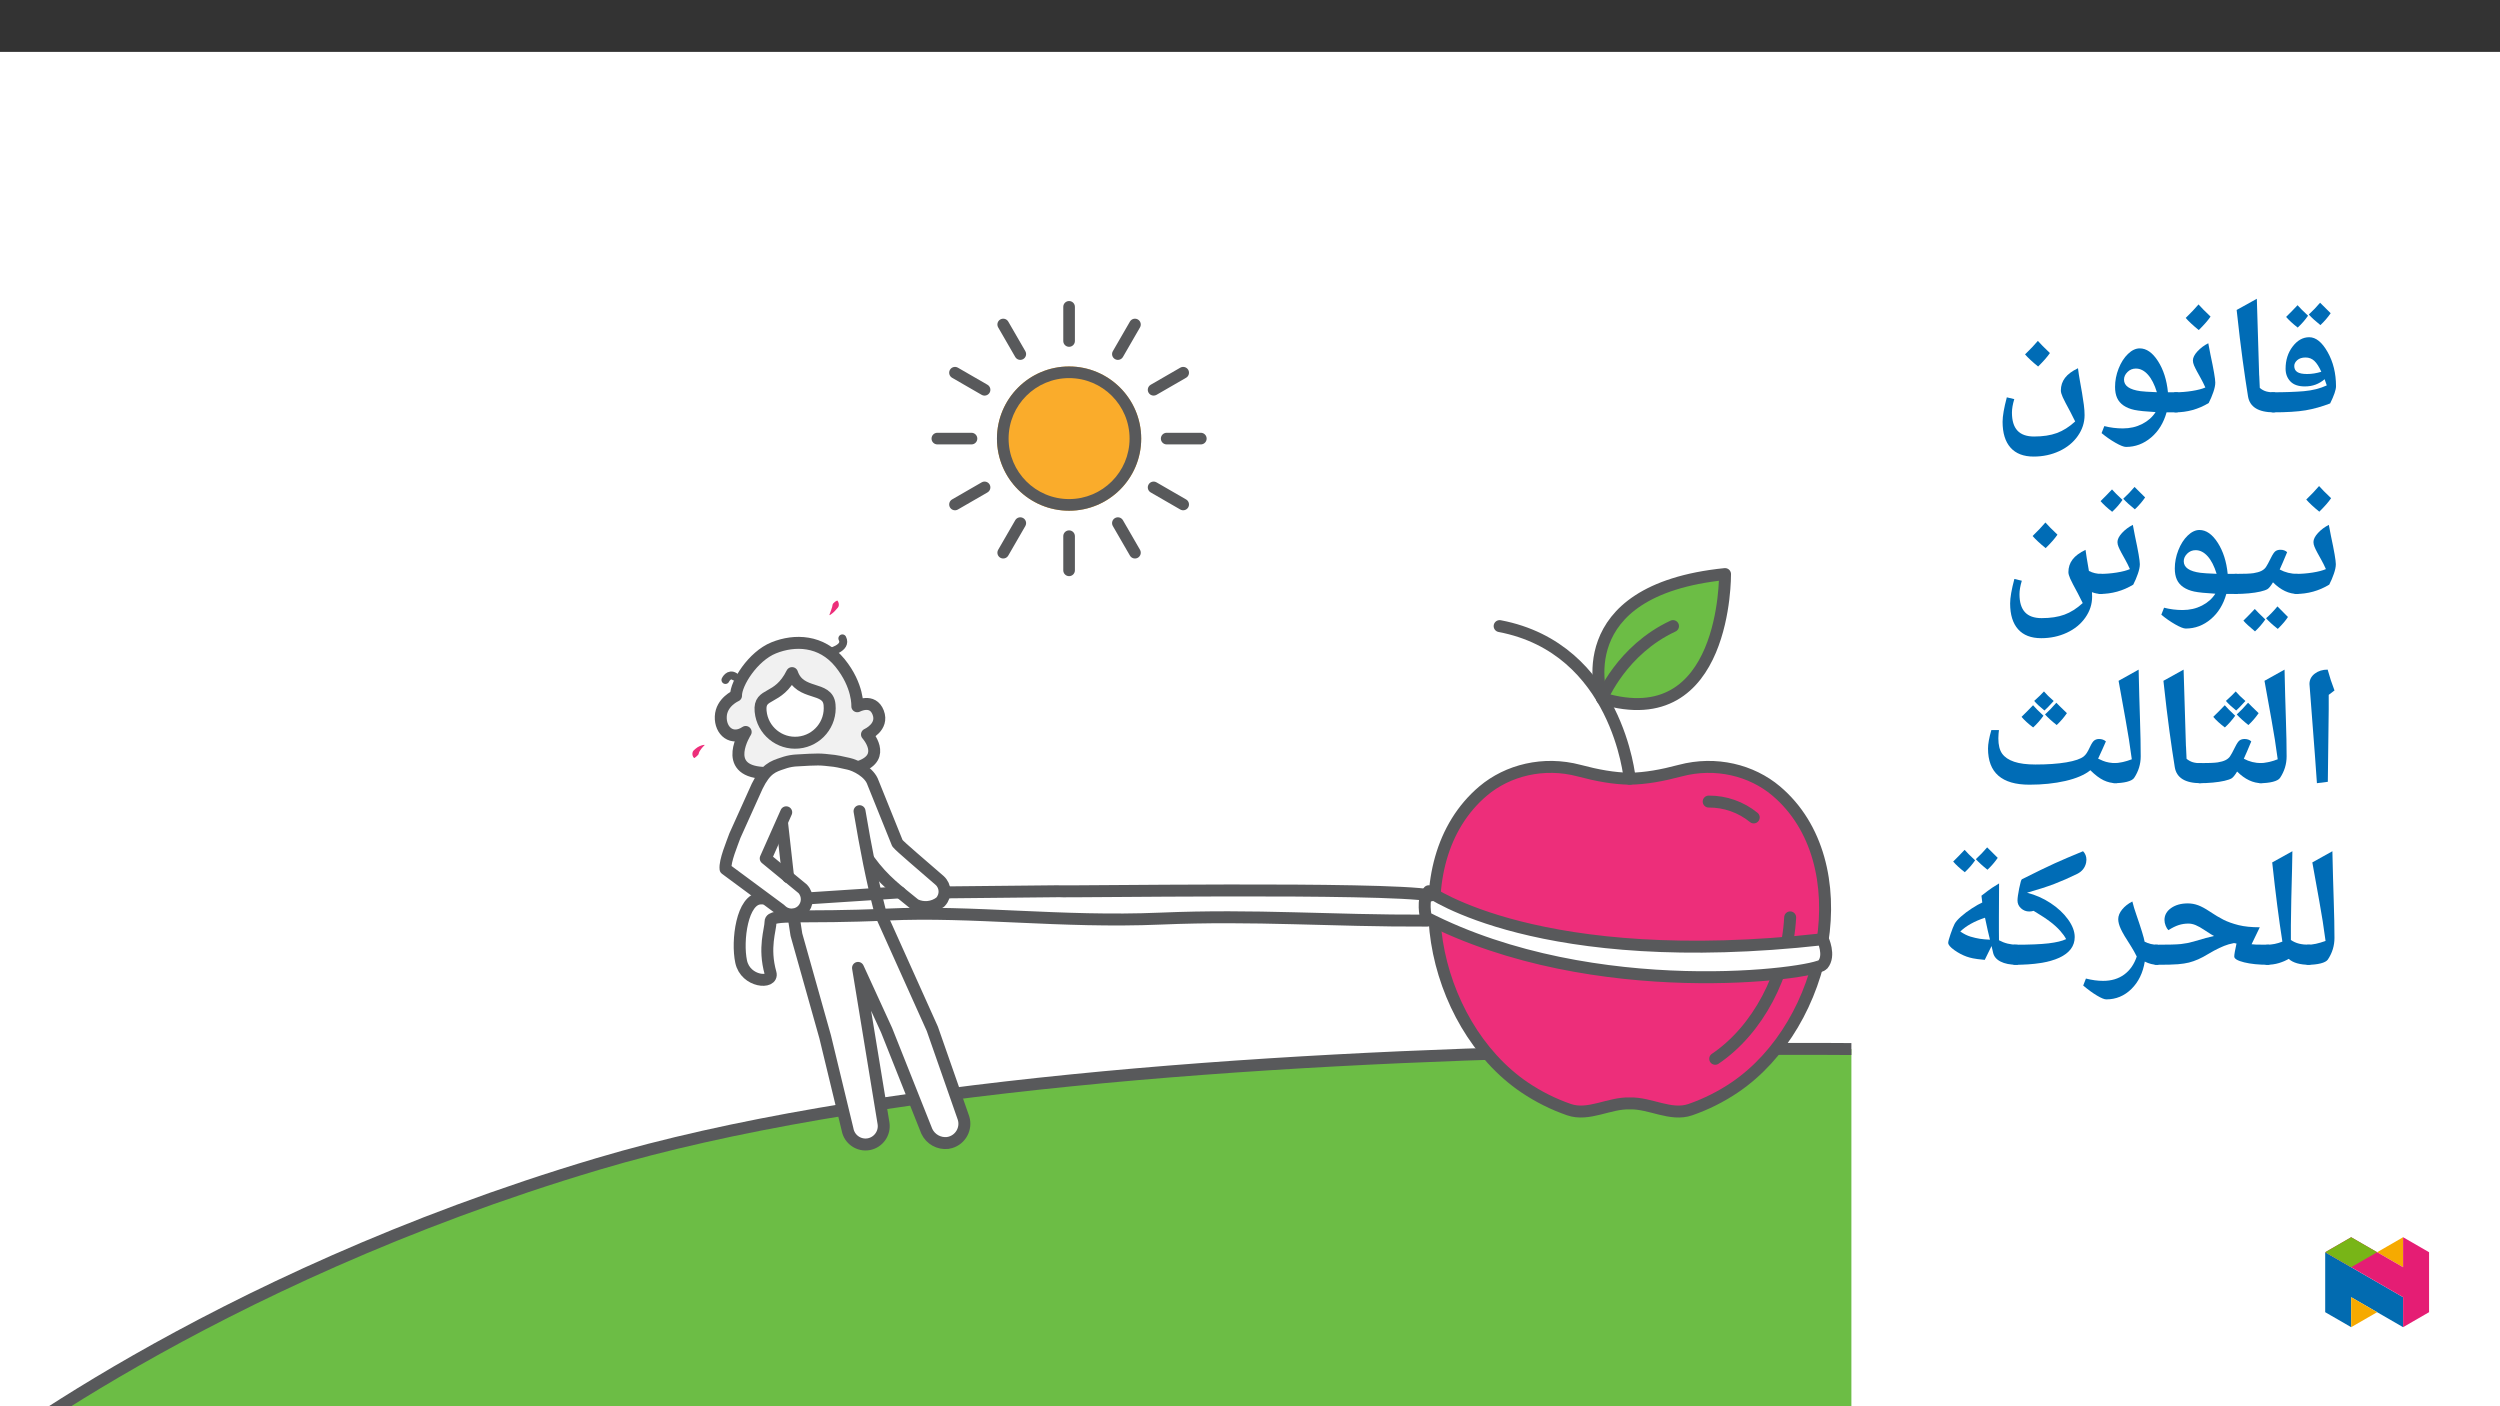 ﻿<?xml version="1.0" encoding="utf-8"?>
<svg xmlns="http://www.w3.org/2000/svg" xmlns:xlink="http://www.w3.org/1999/xlink" viewBox="0 0 960 540" version="1.1">
  <rect x="0" y="0" width="960" height="540" fill="#333333" stroke="none"/>
  <defs>
    <g>
      <symbol overflow="visible" id="glyph0-0">
        <path style="stroke:none;" d="M 6.125 -46.406 L 32.812 -46.406 L 32.812 0 L 6.125 0 Z M 9.422 -3.297 L 29.516 -3.297 L 29.516 -43.094 L 9.422 -43.094 Z M 9.422 -3.297 " />
      </symbol>
      <symbol overflow="visible" id="glyph0-1">
        <path style="stroke:none;" d="M 15.938 3.75 Z M 13.547 -33.234 Z M 20.922 -10.922 C 20.723 -11.492 20.445 -12.285 20.094 -13.297 C 19.051 -12.391 17.898 -11.703 16.641 -11.234 C 15.391 -10.766 14.008 -10.531 12.5 -10.531 C 10.008 -10.531 8.156 -11.176 6.938 -12.469 C 5.719 -13.758 5.109 -15.379 5.109 -17.328 C 5.109 -20.629 6.008 -23.469 7.812 -25.844 C 9.625 -28.227 11.75 -29.422 14.188 -29.422 C 16.75 -29.422 19.102 -27.52 21.25 -23.719 C 23.395 -19.926 24.469 -15.551 24.469 -10.594 C 24.469 -9.238 23.719 -7.039 22.219 -4 C 19.039 -2.77 15.906 -1.891 12.812 -1.359 C 9.727 -0.836 5.477 -0.578 0.062 -0.578 C -0.344 -0.578 -0.547 -0.773 -0.547 -1.172 L -0.547 -7.75 C -0.547 -8.102 -0.344 -8.281 0.062 -8.281 C 4.82 -8.281 8.848 -8.422 12.141 -8.703 C 15.43 -8.992 18.359 -9.734 20.922 -10.922 Z M 8.438 -18.375 C 8.438 -17.344 8.82 -16.57 9.594 -16.062 C 10.375 -15.551 11.629 -15.297 13.359 -15.297 C 15.141 -15.297 16.961 -15.582 18.828 -16.156 C 17.973 -18.062 17.082 -19.453 16.156 -20.328 C 15.227 -21.203 14.098 -21.641 12.766 -21.641 C 11.43 -21.641 10.375 -21.301 9.594 -20.625 C 8.82 -19.945 8.438 -19.195 8.438 -18.375 Z M 13.734 -37.688 C 12.648 -36.102 11.328 -34.582 9.766 -33.125 C 7.898 -34.582 6.414 -35.945 5.312 -37.219 L 7.641 -39.562 L 9.703 -41.719 C 10.504 -40.789 11.848 -39.445 13.734 -37.688 Z M 22.422 -38.641 C 21.297 -37.016 19.984 -35.492 18.484 -34.078 C 16.691 -35.492 15.203 -36.848 14.016 -38.141 C 15.598 -39.598 17.047 -41.109 18.359 -42.672 C 19.141 -41.848 20.492 -40.504 22.422 -38.641 Z M 13.922 -44.266 Z M 13.891 -33.125 Z M 13.891 -33.125 " />
      </symbol>
      <symbol overflow="visible" id="glyph0-2">
        <path style="stroke:none;" d="M 19.844 -1.109 C 19.844 -0.754 19.66 -0.578 19.297 -0.578 C 13.305 -0.578 9.977 -2.633 9.312 -6.75 C 8.645 -10.863 7.957 -15.516 7.25 -20.703 C 6.539 -25.898 5.773 -32.297 4.953 -39.891 L 12.703 -44.188 L 13.609 -14.406 L 13.609 -15.047 L 13.844 -9.938 C 14.625 -9.301 15.445 -8.859 16.312 -8.609 C 17.176 -8.367 18.211 -8.25 19.422 -8.25 C 19.703 -8.25 19.844 -8.082 19.844 -7.75 Z M 8.312 -47.359 Z M 11.266 3.75 Z M 11.266 3.75 " />
      </symbol>
      <symbol overflow="visible" id="glyph0-3">
        <path style="stroke:none;" d="M 0 -0.578 C -0.363 -0.578 -0.547 -0.754 -0.547 -1.109 L -0.547 -7.75 C -0.547 -8.102 -0.363 -8.281 0 -8.281 C 2.156 -8.281 4.32 -8.453 6.5 -8.797 C 8.688 -9.148 10.379 -9.594 11.578 -10.125 C 11.016 -11.395 10.445 -12.539 9.875 -13.562 C 9.301 -14.594 8.785 -15.523 8.328 -16.359 C 7.879 -17.191 7.508 -17.945 7.219 -18.625 C 6.938 -19.301 6.797 -19.926 6.797 -20.5 C 6.797 -21.562 7.379 -22.727 8.547 -24 C 9.723 -25.27 11.109 -26.305 12.703 -27.109 L 13.516 -22.859 C 14.766 -17.035 15.391 -13.414 15.391 -12 C 15.391 -11 15.141 -9.781 14.641 -8.344 C 14.148 -6.906 13.555 -5.508 12.859 -4.156 C 8.922 -1.77 4.633 -0.578 0 -0.578 Z M 9.016 -31.859 Z M 8.25 3.75 Z M 13.578 -37.344 C 12.547 -35.844 11.035 -34.117 9.047 -32.172 C 6.91 -33.898 5.238 -35.453 4.031 -36.828 C 6.02 -38.754 7.66 -40.484 8.953 -42.016 C 9.879 -40.953 11.422 -39.395 13.578 -37.344 Z M 9.047 -31.531 Z M 8.984 -43.594 Z M 8.984 -43.594 " />
      </symbol>
      <symbol overflow="visible" id="glyph0-4">
        <path style="stroke:none;" d="M 32.281 -0.578 L 28.281 -0.578 C 27.156 3.461 25.172 6.688 22.328 9.094 C 19.484 11.5 16.273 12.703 12.703 12.703 C 11.867 12.703 10.504 12.16 8.609 11.078 C 6.723 9.992 4.961 8.766 3.328 7.391 L 4.375 4.703 C 6.688 5.297 9.055 5.594 11.484 5.594 C 14.234 5.594 16.711 5.023 18.922 3.891 C 21.141 2.754 22.852 1.234 24.062 -0.672 C 20.332 -0.879 17.633 -1.156 15.969 -1.5 C 14.312 -1.852 12.91 -2.422 11.766 -3.203 C 10.629 -3.984 9.801 -4.957 9.281 -6.125 C 8.758 -7.289 8.5 -8.695 8.5 -10.344 C 8.5 -12.719 8.953 -15.062 9.859 -17.375 C 10.773 -19.695 11.973 -21.57 13.453 -23 C 14.93 -24.426 16.438 -25.141 17.969 -25.141 C 20.551 -25.141 22.891 -23.508 24.984 -20.25 C 27.078 -16.988 28.352 -13 28.812 -8.281 L 32.281 -8.281 C 32.633 -8.281 32.812 -8.102 32.812 -7.75 L 32.812 -1.109 C 32.812 -0.754 32.633 -0.578 32.281 -0.578 Z M 16.5 -17.391 C 15.227 -17.391 14.148 -16.945 13.266 -16.062 C 12.379 -15.176 11.938 -14.203 11.938 -13.141 C 11.938 -10.742 14.07 -9.266 18.344 -8.703 C 19.27 -8.566 21.344 -8.438 24.562 -8.312 C 23.656 -11.258 22.504 -13.508 21.109 -15.062 C 19.711 -16.613 18.176 -17.391 16.5 -17.391 Z M 17.609 -29.891 Z M 14.281 15.875 Z M 17.297 -39.109 Z M 17.297 -39.109 " />
      </symbol>
      <symbol overflow="visible" id="glyph0-5">
        <path style="stroke:none;" d="M 16.344 16.406 C 12.445 16.406 9.484 15.258 7.453 12.969 C 5.422 10.688 4.406 7.379 4.406 3.047 C 4.406 0.867 4.945 -2.258 6.031 -6.344 L 8.891 -5.656 C 8.297 -3.688 8 -1.957 8 -0.469 C 8 2.613 8.695 4.91 10.094 6.422 C 11.488 7.941 13.625 8.703 16.5 8.703 C 19.926 8.703 22.836 8.258 25.234 7.375 C 27.641 6.5 29.988 5.016 32.281 2.922 L 30.438 -0.734 C 28.938 -3.484 27.953 -5.383 27.484 -6.438 C 27.016 -7.5 26.781 -8.336 26.781 -8.953 C 26.781 -10.797 27.312 -12.414 28.375 -13.812 C 29.438 -15.207 31.098 -16.441 33.359 -17.516 C 33.547 -15.992 33.785 -14.414 34.078 -12.781 C 34.379 -11.156 34.66 -9.562 34.922 -8 C 35.191 -6.438 35.422 -4.926 35.609 -3.469 C 35.797 -2.02 35.891 -0.707 35.891 0.469 C 35.891 3.352 35.02 6.031 33.281 8.5 C 31.551 10.977 29.18 12.914 26.172 14.312 C 23.172 15.707 19.895 16.406 16.344 16.406 Z M 17.703 -17.516 Z M 2.188 16.469 Z M 17.938 19.578 Z M 22.578 -23.344 C 21.547 -21.844 20.035 -20.117 18.047 -18.172 C 15.91 -19.898 14.238 -21.453 13.031 -22.828 C 15.02 -24.754 16.66 -26.484 17.953 -28.016 C 18.879 -26.953 20.422 -25.395 22.578 -23.344 Z M 18.047 -17.531 Z M 17.984 -29.594 Z M 17.984 -29.594 " />
      </symbol>
      <symbol overflow="visible" id="glyph0-6">
        <path style="stroke:none;" d="M 0 -0.578 C -0.363 -0.578 -0.547 -0.754 -0.547 -1.109 L -0.547 -7.75 C -0.547 -8.102 -0.363 -8.281 0 -8.281 C 3.488 -8.281 5.852 -8.375 7.094 -8.562 C 8.332 -8.758 9.332 -9.047 10.094 -9.422 C 10.852 -9.805 11.43 -10.285 11.828 -10.859 C 12.234 -11.43 12.883 -12.625 13.781 -14.438 C 14.477 -15.852 15.078 -16.723 15.578 -17.047 C 16.086 -17.379 16.703 -17.547 17.422 -17.547 C 18.484 -17.547 19.344 -17.238 20 -16.625 C 18.832 -13.789 17.879 -11.57 17.141 -9.969 C 19.211 -8.844 21.5 -8.281 24 -8.281 C 24.352 -8.281 24.531 -8.102 24.531 -7.75 L 24.531 -1.109 C 24.531 -0.754 24.352 -0.578 24 -0.578 C 20.695 -0.578 17.551 -2.066 14.562 -5.047 C 13.719 -3.648 13.016 -2.781 12.453 -2.438 C 11.891 -2.102 10.969 -1.785 9.688 -1.484 C 8.414 -1.191 6.938 -0.969 5.25 -0.812 C 3.57 -0.656 1.82 -0.578 0 -0.578 Z M 14.062 -22.344 Z M 12.281 3.75 Z M 11.609 9.219 C 10.535 10.801 9.219 12.328 7.656 13.797 C 5.551 12.055 4.066 10.68 3.203 9.672 L 5.516 7.344 L 7.578 5.188 C 8.148 5.844 9.492 7.188 11.609 9.219 Z M 20.312 8.266 C 19.445 9.617 18.145 11.145 16.406 12.844 C 14.477 11.332 12.977 9.969 11.906 8.75 C 13.281 7.562 14.738 6.047 16.281 4.203 C 16.531 4.484 17.875 5.836 20.312 8.266 Z M 11.969 4.203 Z M 11.938 14.422 Z M 11.938 9.344 Z M 11.938 9.344 " />
      </symbol>
      <symbol overflow="visible" id="glyph0-7">
        <path style="stroke:none;" d="M 8.734 -36.688 C 7.648 -35.102 6.328 -33.582 4.766 -32.125 C 2.898 -33.582 1.414 -34.945 0.312 -36.219 L 2.641 -38.562 L 4.703 -40.719 C 5.504 -39.789 6.848 -38.445 8.734 -36.688 Z M 17.422 -37.641 C 16.297 -36.016 14.984 -34.492 13.484 -33.078 C 11.691 -34.492 10.203 -35.848 9.016 -37.141 C 10.598 -38.598 12.047 -40.109 13.359 -41.672 C 14.141 -40.848 15.492 -39.504 17.422 -37.641 Z M 8.922 -43.266 Z M 8.891 -32.125 Z M 0 -0.578 C -0.363 -0.578 -0.547 -0.754 -0.547 -1.109 L -0.547 -7.75 C -0.547 -8.102 -0.363 -8.281 0 -8.281 C 2.156 -8.281 4.32 -8.453 6.5 -8.797 C 8.688 -9.148 10.379 -9.594 11.578 -10.125 C 11.016 -11.395 10.445 -12.539 9.875 -13.562 C 9.301 -14.594 8.785 -15.523 8.328 -16.359 C 7.879 -17.191 7.508 -17.945 7.219 -18.625 C 6.938 -19.301 6.797 -19.926 6.797 -20.5 C 6.797 -21.562 7.379 -22.727 8.547 -24 C 9.723 -25.27 11.109 -26.305 12.703 -27.109 L 13.516 -22.859 C 14.766 -17.035 15.391 -13.414 15.391 -12 C 15.391 -11 15.141 -9.781 14.641 -8.344 C 14.148 -6.906 13.555 -5.508 12.859 -4.156 C 8.922 -1.77 4.633 -0.578 0 -0.578 Z M 9.016 -31.859 Z M 8.25 3.75 Z M 8.25 3.75 " />
      </symbol>
      <symbol overflow="visible" id="glyph0-8">
        <path style="stroke:none;" d="M 40.047 -1.109 C 40.047 -0.754 39.859 -0.578 39.484 -0.578 C 38.234 -0.578 37.016 -0.805 35.828 -1.266 L 35.891 0.469 C 35.891 3.352 35.02 6.031 33.281 8.5 C 31.551 10.977 29.18 12.914 26.172 14.312 C 23.172 15.707 19.895 16.406 16.344 16.406 C 12.445 16.406 9.484 15.258 7.453 12.969 C 5.422 10.688 4.406 7.379 4.406 3.047 C 4.406 0.867 4.945 -2.258 6.031 -6.344 L 8.891 -5.656 C 8.297 -3.688 8 -1.957 8 -0.469 C 8 2.613 8.695 4.91 10.094 6.422 C 11.488 7.941 13.625 8.703 16.5 8.703 C 19.926 8.703 22.836 8.258 25.234 7.375 C 27.641 6.5 29.988 5.016 32.281 2.922 L 30.438 -0.734 C 28.938 -3.484 27.953 -5.383 27.484 -6.438 C 27.016 -7.5 26.781 -8.336 26.781 -8.953 C 26.781 -10.797 27.312 -12.414 28.375 -13.812 C 29.438 -15.207 31.098 -16.441 33.359 -17.516 C 33.523 -16.141 33.957 -13.441 34.656 -9.422 C 36.094 -8.66 37.703 -8.281 39.484 -8.281 C 39.859 -8.281 40.047 -8.102 40.047 -7.75 Z M 17.703 -17.516 Z M 2.188 16.469 Z M 17.609 19.578 Z M 22.578 -23.344 C 21.547 -21.844 20.035 -20.117 18.047 -18.172 C 15.91 -19.898 14.238 -21.453 13.031 -22.828 C 15.02 -24.754 16.66 -26.484 17.953 -28.016 C 18.879 -26.953 20.422 -25.395 22.578 -23.344 Z M 18.047 -17.531 Z M 17.984 -29.594 Z M 17.984 -29.594 " />
      </symbol>
      <symbol overflow="visible" id="glyph0-9">
        <path style="stroke:none;" d="M 12.375 -29.047 L 12.031 -1.109 L 7.844 -0.578 L 7.109 -10.891 L 4.984 -38.656 C 4.984 -40.281 5.66 -41.609 7.016 -42.641 C 8.367 -43.672 10.02 -44.188 11.969 -44.188 C 12.707 -41.445 13.582 -38.781 14.594 -36.188 L 12.375 -34.5 Z M 9.203 -47.359 Z M 9.812 3.75 Z M 9.812 3.75 " />
      </symbol>
      <symbol overflow="visible" id="glyph0-10">
        <path style="stroke:none;" d="M 1.781 -39.891 L 9.484 -44.188 C 9.641 -37.031 9.812 -30.688 10 -25.156 C 10.188 -19.625 10.281 -14.867 10.281 -10.891 C 10.281 -7.898 9.438 -5.141 7.75 -2.609 C 7.32 -1.973 6.398 -1.473 4.984 -1.109 C 3.566 -0.754 1.906 -0.578 0 -0.578 C -0.363 -0.578 -0.547 -0.754 -0.547 -1.109 L -0.547 -7.75 C -0.547 -8.102 -0.363 -8.281 0 -8.281 C 1.945 -8.281 4.234 -8.77 6.859 -9.75 C 6.516 -12.301 6.148 -14.828 5.766 -17.328 C 5.391 -19.828 4.062 -27.348 1.781 -39.891 Z M 5.141 -47.359 Z M 7.484 3.75 Z M 7.484 3.75 " />
      </symbol>
      <symbol overflow="visible" id="glyph0-11">
        <path style="stroke:none;" d="M 0 -0.578 C -0.363 -0.578 -0.547 -0.754 -0.547 -1.109 L -0.547 -7.75 C -0.547 -8.102 -0.363 -8.281 0 -8.281 C 3.488 -8.281 5.852 -8.375 7.094 -8.562 C 8.332 -8.758 9.332 -9.047 10.094 -9.422 C 10.852 -9.805 11.43 -10.285 11.828 -10.859 C 12.234 -11.43 12.883 -12.625 13.781 -14.438 C 14.477 -15.852 15.078 -16.723 15.578 -17.047 C 16.086 -17.379 16.703 -17.547 17.422 -17.547 C 18.484 -17.547 19.344 -17.238 20 -16.625 C 18.832 -13.789 17.879 -11.57 17.141 -9.969 C 19.211 -8.844 21.5 -8.281 24 -8.281 C 24.352 -8.281 24.531 -8.102 24.531 -7.75 L 24.531 -1.109 C 24.531 -0.754 24.352 -0.578 24 -0.578 C 20.695 -0.578 17.551 -2.066 14.562 -5.047 C 13.719 -3.648 13.016 -2.781 12.453 -2.438 C 11.891 -2.102 10.969 -1.785 9.688 -1.484 C 8.414 -1.191 6.938 -0.969 5.25 -0.812 C 3.57 -0.656 1.82 -0.578 0 -0.578 Z M 14.062 -22.344 Z M 12.281 3.75 Z M 13.828 -26.484 C 12.555 -24.723 11.234 -23.223 9.859 -21.984 C 7.973 -23.398 6.488 -24.754 5.406 -26.047 L 7.734 -28.359 L 9.828 -30.516 C 10.586 -29.609 11.922 -28.266 13.828 -26.484 Z M 22.828 -27.469 C 21.711 -25.844 20.406 -24.32 18.906 -22.906 C 17.102 -24.32 15.609 -25.676 14.422 -26.969 C 15.734 -28.145 17.18 -29.645 18.766 -31.469 C 19.297 -30.895 20.648 -29.562 22.828 -27.469 Z M 17.75 -32.141 C 15.938 -30.148 14.754 -28.93 14.203 -28.484 C 12.398 -29.941 11.086 -31.172 10.266 -32.172 C 12.047 -33.773 13.297 -34.988 14.016 -35.812 C 14.961 -34.695 16.207 -33.473 17.75 -32.141 Z M 14.016 -37.406 Z M 14.297 -22.578 Z M 14.297 -22.578 " />
      </symbol>
      <symbol overflow="visible" id="glyph0-12">
        <path style="stroke:none;" d="M 20.406 0 C 9.82 0 4.531 -4.625 4.531 -13.875 C 4.531 -15.645 4.957 -18.016 5.812 -20.984 L 8.734 -20.984 C 8.691 -20.785 8.641 -20.305 8.578 -19.547 C 8.523 -18.785 8.5 -18.195 8.5 -17.781 C 8.5 -15.238 8.984 -13.285 9.953 -11.922 C 10.93 -10.555 12.469 -9.52 14.562 -8.812 C 16.656 -8.102 19.395 -7.75 22.781 -7.75 C 27.352 -7.75 31.289 -8.023 34.594 -8.578 C 37.895 -9.141 40.141 -9.91 41.328 -10.891 C 41.742 -11.242 42.113 -11.664 42.438 -12.156 C 42.77 -12.645 43.191 -13.438 43.703 -14.531 C 44.316 -15.844 44.875 -16.672 45.375 -17.016 C 45.883 -17.367 46.477 -17.547 47.156 -17.547 C 48.219 -17.547 49.098 -17.238 49.797 -16.625 L 48.406 -13.484 L 46.812 -10 L 48.656 -9.172 C 50.113 -8.578 51.816 -8.281 53.766 -8.281 C 54.117 -8.281 54.297 -8.102 54.297 -7.75 L 54.297 -1.109 C 54.297 -0.754 54.117 -0.578 53.766 -0.578 C 52.086 -0.578 50.469 -0.953 48.906 -1.703 C 47.344 -2.453 45.648 -3.734 43.828 -5.547 C 41.629 -3.773 38.441 -2.406 34.266 -1.438 C 30.086 -0.477 25.469 0 20.406 0 Z M 26.281 -22.562 Z M 29.734 3.75 Z M 25.828 -26.484 C 24.555 -24.723 23.234 -23.223 21.859 -21.984 C 19.973 -23.398 18.488 -24.754 17.406 -26.047 L 19.734 -28.359 L 21.828 -30.516 C 22.586 -29.609 23.922 -28.266 25.828 -26.484 Z M 34.828 -27.469 C 33.711 -25.844 32.406 -24.32 30.906 -22.906 C 29.102 -24.32 27.609 -25.676 26.422 -26.969 C 27.734 -28.145 29.18 -29.645 30.766 -31.469 C 31.297 -30.895 32.648 -29.562 34.828 -27.469 Z M 29.75 -32.141 C 27.938 -30.148 26.754 -28.93 26.203 -28.484 C 24.398 -29.941 23.086 -31.172 22.266 -32.172 C 24.047 -33.773 25.297 -34.988 26.016 -35.812 C 26.961 -34.695 28.207 -33.473 29.75 -32.141 Z M 26.016 -37.406 Z M 26.297 -22.578 Z M 26.297 -22.578 " />
      </symbol>
      <symbol overflow="visible" id="glyph0-13">
        <path style="stroke:none;" d="M 0 -0.578 C -0.363 -0.578 -0.547 -0.754 -0.547 -1.109 L -0.547 -7.75 C -0.547 -8.102 -0.363 -8.281 0 -8.281 C 2.07 -8.281 4.094 -8.68 6.062 -9.484 C 4.75 -17.742 3.445 -27.879 2.156 -39.891 L 9.906 -44.188 L 9.781 -37.547 C 9.539 -29.234 9.391 -21.969 9.328 -15.75 L 9.328 -10.094 C 10.305 -9.438 11.359 -8.969 12.484 -8.688 C 13.617 -8.414 14.938 -8.281 16.438 -8.281 C 16.82 -8.281 17.016 -8.102 17.016 -7.75 L 17.016 -1.109 C 17.016 -0.754 16.82 -0.578 16.438 -0.578 C 12.82 -0.578 10.164 -1.336 8.469 -2.859 C 7.477 -2.242 6.242 -1.707 4.766 -1.25 C 3.285 -0.801 1.695 -0.578 0 -0.578 Z M 5.141 -47.359 Z M 7.969 3.75 Z M 7.969 3.75 " />
      </symbol>
      <symbol overflow="visible" id="glyph0-14">
        <path style="stroke:none;" d="M 0 -0.578 C -0.363 -0.578 -0.547 -0.754 -0.547 -1.109 L -0.547 -7.75 C -0.547 -8.102 -0.363 -8.281 0 -8.281 C 4.781 -8.281 8.008 -8.367 9.688 -8.547 C 11.375 -8.734 12.969 -9.047 14.469 -9.484 C 18.219 -10.609 20.852 -11.328 22.375 -11.641 L 21.141 -12.344 L 18.828 -13.844 C 17.453 -14.77 16.289 -15.426 15.344 -15.812 C 14.406 -16.207 13.469 -16.406 12.531 -16.406 C 11.238 -16.406 10 -16.211 8.812 -15.828 C 7.633 -15.453 6.316 -14.801 4.859 -13.875 C 4.473 -14.25 4.125 -14.816 3.812 -15.578 C 3.508 -16.336 3.359 -17.07 3.359 -17.781 C 3.359 -19.633 4.203 -21.16 5.891 -22.359 C 7.586 -23.555 9.727 -24.156 12.312 -24.156 C 13.688 -24.156 15.016 -23.914 16.297 -23.438 C 17.578 -22.957 19.02 -22.18 20.625 -21.109 C 22.57 -19.797 24.363 -18.723 26 -17.891 C 27.645 -17.066 29.582 -16.375 31.812 -15.812 C 34.051 -15.258 36.766 -14.984 39.953 -14.984 L 36.812 -8.469 L 38.438 -8.344 L 43.266 -8.281 C 43.617 -8.281 43.797 -8.102 43.797 -7.75 L 43.797 -1.109 C 43.797 -0.754 43.617 -0.578 43.266 -0.578 C 39.598 -0.578 36.492 -0.891 33.953 -1.516 C 31.422 -2.148 30.156 -2.895 30.156 -3.75 C 30.156 -4.508 30.441 -6.172 31.016 -8.734 L 30.062 -8.922 L 28 -8.438 C 25.812 -7.781 23.219 -6.555 20.219 -4.766 C 18.863 -3.93 17.566 -3.238 16.328 -2.688 C 15.086 -2.145 13.895 -1.727 12.75 -1.438 C 11.613 -1.156 10.223 -0.941 8.578 -0.797 C 6.941 -0.648 4.082 -0.578 0 -0.578 Z M 18.797 -28.906 Z M 20.688 3.75 Z M 20.688 3.75 " />
      </symbol>
      <symbol overflow="visible" id="glyph0-15">
        <path style="stroke:none;" d="M 26.781 -1.109 C 26.781 -0.754 26.602 -0.578 26.25 -0.578 C 24.688 -0.578 23.078 -0.988 21.422 -1.812 C 20.723 2.508 19.02 6.008 16.312 8.688 C 13.602 11.363 10.379 12.703 6.641 12.703 C 5.891 12.703 4.695 12.211 3.062 11.234 C 1.426 10.266 -0.332 8.984 -2.219 7.391 L -1.172 4.703 C 1.148 5.297 3.348 5.594 5.422 5.594 C 8.617 5.594 11.316 4.785 13.516 3.172 C 15.723 1.566 17.332 -0.738 18.344 -3.75 C 17.688 -5.102 16.945 -6.426 16.125 -7.719 C 14.176 -10.695 12.875 -12.906 12.219 -14.344 C 11.562 -15.781 11.234 -17.031 11.234 -18.094 C 11.234 -19.344 11.734 -20.582 12.734 -21.812 C 13.742 -23.051 15.051 -24.078 16.656 -24.891 C 17.062 -23.234 17.562 -21.57 18.156 -19.906 C 20.039 -14.469 21.109 -10.984 21.359 -9.453 C 22.879 -8.672 24.508 -8.281 26.25 -8.281 C 26.602 -8.281 26.781 -8.102 26.781 -7.75 Z M 12.766 -29.641 Z M 6.562 15.875 Z M 6.562 15.875 " />
      </symbol>
      <symbol overflow="visible" id="glyph0-16">
        <path style="stroke:none;" d="M 0 -0.578 C -0.363 -0.578 -0.547 -0.754 -0.547 -1.109 L -0.547 -7.75 C -0.547 -8.102 -0.363 -8.281 0 -8.281 C 5.727 -8.281 10.094 -8.457 13.094 -8.812 C 16.102 -9.176 18.352 -9.719 19.844 -10.438 C 19.332 -11.438 18.566 -12.504 17.547 -13.641 C 16.535 -14.785 15.289 -15.922 13.812 -17.047 C 12.344 -18.18 10.191 -19.598 7.359 -21.297 C 6.859 -21.129 6.289 -21.047 5.656 -21.047 C 4.469 -21.047 3.422 -21.457 2.516 -22.281 C 1.617 -23.102 1.172 -24.098 1.172 -25.266 C 1.172 -26.211 1.391 -27.781 1.828 -29.969 C 2.273 -32.164 2.617 -33.316 2.859 -33.422 C 8.336 -36.172 12.547 -38.211 15.484 -39.547 C 18.43 -40.879 22.051 -42.426 26.344 -44.188 C 27.207 -43.312 27.641 -42.219 27.641 -40.906 L 27.516 -39.766 C 27.086 -37.836 25.945 -36.41 24.094 -35.484 C 21.02 -33.984 18.086 -32.695 15.297 -31.625 C 12.504 -30.562 9.016 -29.438 4.828 -28.25 C 8.047 -27.445 11.055 -26.125 13.859 -24.281 C 16.66 -22.438 18.906 -20.336 20.594 -17.984 C 22.289 -15.641 23.141 -13.391 23.141 -11.234 C 23.141 -7.785 21.18 -5.145 17.266 -3.312 C 13.348 -1.488 7.594 -0.578 0 -0.578 Z M 3.172 -39.141 Z M 12.734 3.75 Z M 12.734 3.75 " />
      </symbol>
      <symbol overflow="visible" id="glyph0-17">
        <path style="stroke:none;" d="M 21.438 -2.469 C 19.32 -2.664 17.801 -2.863 16.875 -3.062 C 15.957 -3.258 15.16 -3.477 14.484 -3.719 C 12.879 -4.289 11.297 -5.129 9.734 -6.234 C 8.18 -7.348 7.406 -8.273 7.406 -9.016 C 7.406 -9.504 7.707 -10.629 8.312 -12.391 C 8.914 -14.16 9.43 -15.457 9.859 -16.281 C 10.297 -17.102 11.117 -18.047 12.328 -19.109 C 13.535 -20.18 14.922 -21.223 16.484 -22.234 C 18.055 -23.254 19.391 -24.008 20.484 -24.5 L 20.172 -27.109 C 22.016 -28.547 23.379 -29.562 24.266 -30.156 C 25.148 -30.75 26.039 -31.305 26.938 -31.828 L 26.875 -18.859 L 26.875 -13.672 L 26.906 -10 C 29.02 -8.852 31.332 -8.281 33.844 -8.281 C 34.207 -8.281 34.391 -8.102 34.391 -7.75 L 34.391 -1.109 C 34.391 -0.754 34.207 -0.578 33.844 -0.578 C 31.227 -0.578 29.109 -0.992 27.484 -1.828 C 25.867 -2.66 24.91 -3.836 24.609 -5.359 L 24.047 -7.781 Z M 12.047 -13.359 C 13.398 -12.43 14.711 -11.773 15.984 -11.391 C 17.254 -11.016 18.453 -10.738 19.578 -10.562 C 20.711 -10.395 22 -10.281 23.438 -10.219 C 22.906 -12.289 22.27 -15.102 21.531 -18.656 C 17.445 -17.301 14.285 -15.535 12.047 -13.359 Z M 18.047 -35.953 Z M 22.844 3.75 Z M 17.734 -40.688 C 16.648 -39.102 15.328 -37.582 13.766 -36.125 C 11.898 -37.582 10.414 -38.945 9.312 -40.219 L 11.641 -42.562 L 13.703 -44.719 C 14.504 -43.789 15.848 -42.445 17.734 -40.688 Z M 26.422 -41.641 C 25.297 -40.016 23.984 -38.492 22.484 -37.078 C 20.691 -38.492 19.203 -39.848 18.016 -41.141 C 19.598 -42.598 21.047 -44.109 22.359 -45.672 C 23.141 -44.848 24.492 -43.504 26.422 -41.641 Z M 17.922 -47.266 Z M 17.891 -36.125 Z M 17.891 -36.125 " />
      </symbol>
    </g>
    <clipPath id="clip1">
      <path d="M 8.934 402 L 710.934 402 L 710.934 539.984 L 8.934 539.984 Z M 8.934 402 " />
    </clipPath>
    <clipPath id="clip2">
      <path d="M 8.934 400 L 710.934 400 L 710.934 539.984 L 8.934 539.984 Z M 8.934 400 " />
    </clipPath>
    <clipPath id="clip3">
      <path d="M 892.875 480 L 923 480 L 923 509.637 L 892.875 509.637 Z M 892.875 480 " />
    </clipPath>
    <clipPath id="clip4">
      <path d="M 902 498 L 913 498 L 913 509.637 L 902 509.637 Z M 902 498 " />
    </clipPath>
    <clipPath id="clip5">
      <path d="M 912 475.094 L 923 475.094 L 923 487 L 912 487 Z M 912 475.094 " />
    </clipPath>
    <clipPath id="clip6">
      <path d="M 892.875 475.094 L 932.762 475.094 L 932.762 509.637 L 892.875 509.637 Z M 892.875 475.094 " />
    </clipPath>
    <clipPath id="clip7">
      <path d="M 892.875 475.094 L 913 475.094 L 913 487 L 892.875 487 Z M 892.875 475.094 " />
    </clipPath>
  </defs>
  <g id="surface1">
    <path style=" stroke:none;fill-rule:nonzero;fill:rgb(100%,100%,100%);fill-opacity:1;" d="M 0 559.926 L 960 559.926 L 960 19.926 L 0 19.926 Z M 0 559.926 " />
    <g clip-path="url(#clip1)" clip-rule="nonzero">
      <path style=" stroke:none;fill-rule:nonzero;fill:rgb(42.4%,74.1%,27.1%);fill-opacity:1;" d="M -12.137 564.293 C -12.137 564.293 78.914 491.766 229.77 446.898 C 433.789 386.223 840.043 405.77 840.043 405.77 L 787.59 594.957 L -22.629 584.469 Z M -12.137 564.293 " />
    </g>
    <g clip-path="url(#clip2)" clip-rule="nonzero">
      <path style="fill:none;stroke-width:6;stroke-linecap:round;stroke-linejoin:round;stroke:rgb(34.499%,34.9%,35.699%);stroke-opacity:1;stroke-miterlimit:4;" d="M 0.002 -0.001 C 0.002 -0.001 119.022 94.806 316.219 153.456 C 582.911 232.771 1113.962 207.219 1113.962 207.219 L 1045.396 -40.085 L -13.714 -26.375 Z M 0.002 -0.001 " transform="matrix(0.765,0,0,-0.765,-12.138,564.292)" />
    </g>
    <path style=" stroke:none;fill-rule:nonzero;fill:rgb(92.899%,17.999%,47.8%);fill-opacity:1;" d="M 682.027 303.719 C 672.652 295.805 658.887 292.285 645.195 295.926 C 638.18 297.789 631.977 298.918 625.793 299.027 C 619.605 298.918 613.402 297.789 606.387 295.926 C 592.695 292.285 578.93 295.805 569.555 303.719 C 537.199 331.043 549.219 393.109 585.496 417.609 C 590.766 421.16 596.473 424.016 602.477 426.098 C 609.996 428.719 617.879 423.469 625.793 423.707 C 633.703 423.473 641.578 428.719 649.098 426.102 C 655.105 424.016 660.812 421.164 666.086 417.609 C 702.367 393.109 714.383 331.047 682.027 303.719 " />
    <path style="fill:none;stroke-width:6;stroke-linecap:round;stroke-linejoin:round;stroke:rgb(34.499%,34.9%,35.699%);stroke-opacity:1;stroke-miterlimit:4;" d="M 0.001 0.001 C -12.253 10.346 -30.248 14.947 -48.145 10.188 C -57.316 7.752 -65.424 6.276 -73.508 6.133 C -81.596 6.276 -89.704 7.752 -98.875 10.188 C -116.772 14.947 -134.767 10.346 -147.022 0.001 C -189.316 -35.717 -173.605 -116.85 -126.183 -148.876 C -119.295 -153.518 -111.835 -157.25 -103.986 -159.972 C -94.157 -163.398 -83.853 -156.535 -73.508 -156.847 C -63.167 -156.54 -52.873 -163.398 -43.044 -159.977 C -35.191 -157.25 -27.73 -153.523 -20.837 -148.876 C 26.59 -116.85 42.296 -35.722 0.001 0.001 Z M 0.001 0.001 " transform="matrix(0.765,0,0,-0.765,682.026,303.719)" />
    <path style="fill:none;stroke-width:6;stroke-linecap:round;stroke-linejoin:round;stroke:rgb(34.499%,34.9%,35.699%);stroke-opacity:1;stroke-miterlimit:4;" d="M -0.001 0.002 C -1.538 -28.725 -16.31 -56.585 -37.634 -70.984 " transform="matrix(0.765,0,0,-0.765,687.427,352.275)" />
    <path style="fill:none;stroke-width:6;stroke-linecap:round;stroke-linejoin:round;stroke:rgb(34.499%,34.9%,35.699%);stroke-opacity:1;stroke-miterlimit:4;" d="M -0.002 -0.001 C 8.234 0.056 16.231 -2.758 22.614 -7.956 " transform="matrix(0.765,0,0,-0.765,656.134,307.804)" />
    <path style="fill:none;stroke-width:6;stroke-linecap:round;stroke-linejoin:round;stroke:rgb(34.499%,34.9%,35.699%);stroke-opacity:1;stroke-miterlimit:4;" d="M 0.002 0.001 C 0.002 0.001 -5.998 65.371 -65.27 76.61 " transform="matrix(0.765,0,0,-0.765,625.791,299.028)" />
    <path style=" stroke:none;fill-rule:nonzero;fill:rgb(42.4%,74.1%,27.1%);fill-opacity:1;" d="M 615.195 268.168 C 615.195 268.168 601.039 226.703 662.41 220.445 C 662.41 220.445 663.168 282.688 615.195 268.168 " />
    <path style="fill:none;stroke-width:6;stroke-linecap:round;stroke-linejoin:round;stroke:rgb(34.499%,34.9%,35.699%);stroke-opacity:1;stroke-miterlimit:4;" d="M 0.002 -0.001 C 0.002 -0.001 -18.503 54.201 61.72 62.381 C 61.72 62.381 62.711 -18.981 0.002 -0.001 Z M 0.002 -0.001 " transform="matrix(0.765,0,0,-0.765,615.194,268.167)" />
    <path style="fill:none;stroke-width:6;stroke-linecap:round;stroke-linejoin:round;stroke:rgb(34.499%,34.9%,35.699%);stroke-opacity:1;stroke-miterlimit:4;" d="M 0.002 -0.001 C 0.002 -0.001 9.862 24.304 35.607 36.268 " transform="matrix(0.765,0,0,-0.765,615.194,268.167)" />
    <path style=" stroke:none;fill-rule:nonzero;fill:rgb(100%,100%,100%);fill-opacity:1;" d="M 548.637 342.234 C 548.637 342.234 590.949 372.859 699.953 360.66 C 699.953 360.66 702.934 366.918 699.953 370.406 C 696.973 373.895 612.562 385.613 547.551 352.277 C 547.551 352.273 545.926 345.309 548.637 342.234 " />
    <path style="fill:none;stroke-width:6;stroke-linecap:round;stroke-linejoin:round;stroke:rgb(34.499%,34.9%,35.699%);stroke-opacity:1;stroke-miterlimit:4;" d="M 0.002 -0.001 C 0.002 -0.001 55.312 -40.034 197.801 -24.087 C 197.801 -24.087 201.697 -32.267 197.801 -36.827 C 193.905 -41.387 83.565 -56.705 -1.418 -13.129 C -1.418 -13.124 -3.542 -4.019 0.002 -0.001 Z M 0.002 -0.001 " transform="matrix(0.765,0,0,-0.765,548.635,342.234)" />
    <path style=" stroke:none;fill-rule:nonzero;fill:rgb(100%,100%,100%);fill-opacity:1;" d="M 331.938 344.375 C 333.039 344.375 340.652 342.809 340.652 343.848 C 340.652 344.891 341.832 349.543 341.637 349.738 C 339.504 350.129 337.336 350.289 335.168 350.215 C 334.027 350.016 332.055 351.516 331.621 350.883 C 331.188 350.254 331.938 344.375 331.938 344.375 " />
    <path style="fill:none;stroke-width:6;stroke-linecap:round;stroke-linejoin:round;stroke:rgb(34.499%,34.9%,35.699%);stroke-opacity:1;stroke-miterlimit:4;" d="M 0.001 -0.001 L -46.609 -3.045 " transform="matrix(0.765,0,0,-0.765,345.582,342.667)" />
    <path style="fill:none;stroke-width:6;stroke-linecap:round;stroke-linejoin:round;stroke:rgb(34.499%,34.9%,35.699%);stroke-opacity:1;stroke-miterlimit:4;" d="M 0.001 -0.001 C -48.881 -0.195 -86.018 3.043 -133.966 1.005 C -183.92 -1.119 -228.466 5.044 -270.94 3.043 C -313.413 1.036 -329.631 3.742 -329.631 -0.506 C -329.631 -4.754 -333.276 -13.399 -329.631 -26.379 C -328.073 -31.904 -342.156 -31.026 -344.387 -20.594 C -346.598 -10.249 -343.964 11.136 -334.42 11.136 L -333.629 11.136 " transform="matrix(0.765,0,0,-0.765,548.054,353.515)" />
    <path style="fill:none;stroke-width:6;stroke-linecap:round;stroke-linejoin:round;stroke:rgb(34.499%,34.9%,35.699%);stroke-opacity:1;stroke-miterlimit:4;" d="M -0.001 -0.001 L 55.749 0.566 C 58.511 0.121 219.112 2.751 242.687 -1.543 " transform="matrix(0.765,0,0,-0.765,363.727,342.667)" />
    <path style=" stroke:none;fill-rule:nonzero;fill:rgb(98%,67.499%,16.899%);fill-opacity:1;" d="M 410.531 140.723 C 395.234 140.723 382.832 153.125 382.832 168.422 C 382.832 183.719 395.234 196.117 410.531 196.117 C 425.824 196.117 438.227 183.719 438.227 168.422 C 438.211 153.133 425.82 140.742 410.531 140.723 " />
    <path style=" stroke:none;fill-rule:nonzero;fill:rgb(34.499%,34.9%,35.699%);fill-opacity:1;" d="M 410.531 191.648 C 397.699 191.648 387.301 181.25 387.301 168.422 C 387.301 155.594 397.703 145.191 410.531 145.191 C 423.359 145.191 433.758 155.594 433.758 168.422 C 433.746 181.242 423.352 191.637 410.531 191.648 Z M 410.531 140.723 C 395.234 140.723 382.832 153.125 382.832 168.422 C 382.832 183.719 395.234 196.117 410.531 196.117 C 425.824 196.117 438.227 183.719 438.227 168.422 C 438.211 153.133 425.82 140.742 410.531 140.723 " />
    <path style=" stroke:none;fill-rule:nonzero;fill:rgb(34.499%,34.9%,35.699%);fill-opacity:1;" d="M 410.531 133.176 C 411.762 133.176 412.762 132.176 412.762 130.941 L 412.762 117.832 C 412.762 116.598 411.762 115.598 410.531 115.598 C 409.297 115.598 408.297 116.598 408.297 117.832 L 408.297 130.941 C 408.297 132.176 409.297 133.176 410.531 133.176 " />
    <path style=" stroke:none;fill-rule:nonzero;fill:rgb(34.499%,34.9%,35.699%);fill-opacity:1;" d="M 389.855 137.082 C 390.473 138.148 391.84 138.516 392.906 137.898 C 393.977 137.281 394.344 135.914 393.727 134.848 L 387.172 123.492 C 386.555 122.426 385.188 122.059 384.117 122.676 C 383.051 123.293 382.684 124.66 383.301 125.727 Z M 389.855 137.082 " />
    <path style=" stroke:none;fill-rule:nonzero;fill:rgb(34.499%,34.9%,35.699%);fill-opacity:1;" d="M 379.188 147.746 L 367.836 141.191 C 366.766 140.574 365.402 140.941 364.785 142.008 C 364.168 143.078 364.535 144.445 365.602 145.062 L 376.957 151.617 C 378.023 152.234 379.391 151.867 380.008 150.797 C 380.625 149.73 380.258 148.363 379.188 147.746 " />
    <path style=" stroke:none;fill-rule:nonzero;fill:rgb(34.499%,34.9%,35.699%);fill-opacity:1;" d="M 375.285 168.422 C 375.285 167.188 374.285 166.188 373.051 166.188 L 359.941 166.188 C 358.707 166.188 357.707 167.191 357.711 168.422 C 357.711 169.656 358.711 170.652 359.941 170.656 L 373.051 170.656 C 374.285 170.656 375.285 169.656 375.285 168.422 " />
    <path style=" stroke:none;fill-rule:nonzero;fill:rgb(34.499%,34.9%,35.699%);fill-opacity:1;" d="M 376.957 185.227 L 365.602 191.781 C 364.535 192.398 364.168 193.762 364.785 194.832 C 365.402 195.902 366.766 196.266 367.836 195.648 L 379.188 189.094 C 380.258 188.477 380.625 187.113 380.008 186.043 C 379.391 184.973 378.023 184.609 376.957 185.227 " />
    <path style=" stroke:none;fill-rule:nonzero;fill:rgb(34.499%,34.9%,35.699%);fill-opacity:1;" d="M 392.906 198.945 C 391.84 198.328 390.473 198.691 389.855 199.762 L 383.301 211.113 C 382.684 212.184 383.051 213.551 384.117 214.168 C 385.188 214.781 386.555 214.418 387.172 213.348 L 393.727 201.996 C 394.344 200.926 393.977 199.559 392.906 198.945 Z M 392.906 198.945 " />
    <path style=" stroke:none;fill-rule:nonzero;fill:rgb(34.499%,34.9%,35.699%);fill-opacity:1;" d="M 410.531 203.664 C 409.297 203.664 408.297 204.664 408.297 205.898 L 408.297 219.008 C 408.297 220.242 409.297 221.242 410.531 221.242 C 411.762 221.242 412.762 220.242 412.762 219.008 L 412.762 205.898 C 412.762 204.664 411.762 203.664 410.531 203.664 " />
    <path style=" stroke:none;fill-rule:nonzero;fill:rgb(34.499%,34.9%,35.699%);fill-opacity:1;" d="M 431.203 199.762 C 430.586 198.691 429.219 198.328 428.152 198.945 C 427.082 199.559 426.719 200.926 427.332 201.996 L 433.891 213.348 C 434.504 214.418 435.871 214.785 436.941 214.168 C 438.008 213.551 438.375 212.184 437.758 211.113 Z M 431.203 199.762 " />
    <path style=" stroke:none;fill-rule:nonzero;fill:rgb(34.499%,34.9%,35.699%);fill-opacity:1;" d="M 455.457 191.781 L 444.105 185.227 C 443.035 184.609 441.668 184.977 441.055 186.043 C 440.434 187.113 440.801 188.477 441.871 189.094 L 453.223 195.648 C 454.293 196.266 455.66 195.902 456.277 194.832 C 456.895 193.762 456.527 192.398 455.457 191.781 " />
    <path style=" stroke:none;fill-rule:nonzero;fill:rgb(34.499%,34.9%,35.699%);fill-opacity:1;" d="M 461.117 166.188 L 448.008 166.188 C 446.773 166.188 445.773 167.188 445.773 168.422 C 445.773 169.656 446.773 170.656 448.008 170.656 L 461.117 170.656 C 462.352 170.656 463.352 169.656 463.352 168.422 C 463.352 167.188 462.352 166.188 461.117 166.188 " />
    <path style=" stroke:none;fill-rule:nonzero;fill:rgb(34.499%,34.9%,35.699%);fill-opacity:1;" d="M 442.988 151.914 C 443.379 151.914 443.766 151.812 444.105 151.617 L 455.457 145.062 C 456.527 144.445 456.895 143.078 456.277 142.008 C 455.66 140.941 454.293 140.574 453.223 141.191 L 441.871 147.746 C 440.801 148.363 440.434 149.73 441.051 150.797 C 441.453 151.492 442.191 151.918 442.988 151.914 Z M 442.988 151.914 " />
    <path style=" stroke:none;fill-rule:nonzero;fill:rgb(34.499%,34.9%,35.699%);fill-opacity:1;" d="M 428.152 137.898 C 429.219 138.516 430.586 138.148 431.203 137.082 L 437.758 125.727 C 438.375 124.656 438.008 123.293 436.941 122.676 C 435.871 122.059 434.508 122.426 433.891 123.492 L 427.336 134.848 C 426.719 135.914 427.082 137.281 428.152 137.898 " />
    <path style="fill-rule:nonzero;fill:rgb(94.499%,94.499%,94.499%);fill-opacity:1;stroke-width:6;stroke-linecap:round;stroke-linejoin:round;stroke:rgb(34.499%,34.9%,35.699%);stroke-opacity:1;stroke-miterlimit:4;" d="M -0.001 -0.001 C 13.806 4.855 3.578 16.104 3.578 16.104 C 3.578 16.104 12.014 19.811 9.2 27.098 C 6.392 34.379 -1.278 30.259 -1.278 30.259 C -1.278 30.259 -0.64 40.517 -9.969 52.021 C -19.298 63.52 -32.742 63.812 -43.225 59.589 C -53.703 55.371 -62.266 41.697 -62.154 35.564 C -62.154 35.564 -69.512 32.393 -69.808 25.096 C -70.11 17.799 -64.151 12.739 -57.303 17.355 C -57.303 17.355 -69.752 -1.977 -48.75 -3.167 " transform="matrix(0.765,0,0,-0.765,330.181,294.351)" />
    <path style=" stroke:none;fill-rule:nonzero;fill:rgb(100%,100%,100%);fill-opacity:1;" d="M 297.945 301.613 C 297.734 301.453 294.566 295.703 294.566 295.703 C 294.566 295.703 305.605 291.164 307.977 291.164 C 310.344 291.164 318.312 291.332 320.211 291.645 C 323.5 292.508 326.727 293.598 329.867 294.898 C 330.492 295.27 334.613 297.34 333.98 299.609 C 333.348 301.875 312.242 305.043 310.184 304.727 C 308.129 304.41 297.945 301.613 297.945 301.613 " />
    <path style=" stroke:none;fill-rule:nonzero;fill:rgb(100%,100%,100%);fill-opacity:1;" d="M 318.551 270.637 C 319.258 277.945 313.906 284.441 306.598 285.148 C 299.289 285.855 292.793 280.504 292.086 273.195 C 292.078 273.129 292.074 273.062 292.066 272.996 C 291.422 265.625 298.824 269.281 304.141 258.469 C 307.16 267.387 317.906 263.266 318.551 270.637 " />
    <path style="fill:none;stroke-width:6;stroke-linecap:round;stroke-linejoin:round;stroke:rgb(34.499%,34.9%,35.699%);stroke-opacity:1;stroke-miterlimit:4;" d="M -0.001 0 C 0.923 -9.554 -6.073 -18.045 -15.626 -18.97 C -25.18 -19.894 -33.672 -12.898 -34.596 -3.345 C -34.606 -3.258 -34.611 -3.171 -34.621 -3.084 C -35.464 6.551 -25.788 1.772 -18.838 15.906 C -14.891 4.248 -0.844 9.635 -0.001 0 Z M -0.001 0 " transform="matrix(0.765,0,0,-0.765,318.552,270.637)" />
    <path style=" stroke:none;fill-rule:nonzero;fill:rgb(100%,100%,100%);fill-opacity:1;" d="M 323.184 424.289 C 323.184 424.289 324.852 437.297 328.609 438.391 C 332.367 439.488 337.141 437.637 337.48 437.23 C 337.824 436.82 339.332 436.711 339.051 434.457 C 338.766 432.203 337.809 422.441 337.809 422.441 C 337.809 422.441 327.398 419.906 326.879 420.109 C 326.363 420.32 323.184 424.289 323.184 424.289 " />
    <path style=" stroke:none;fill-rule:nonzero;fill:rgb(100%,100%,100%);fill-opacity:1;" d="M 351.918 422.383 C 351.918 422.383 353.723 435.883 357.797 437.016 C 361.867 438.152 367.047 436.234 367.414 435.809 C 367.785 435.387 369.422 435.273 369.113 432.934 C 368.805 430.594 363.727 414.426 363.727 414.426 C 363.727 414.426 351.398 415.391 350.84 415.605 C 350.277 415.82 351.918 422.383 351.918 422.383 " />
    <path style="fill:none;stroke-width:6;stroke-linecap:round;stroke-linejoin:round;stroke:rgb(34.499%,34.9%,35.699%);stroke-opacity:1;stroke-miterlimit:4;" d="M 0 -0 L -3.033 27.083 " transform="matrix(0.765,0,0,-0.765,302.644,336.844)" />
    <path style="fill:none;stroke-width:6;stroke-linecap:round;stroke-linejoin:round;stroke:rgb(34.499%,34.9%,35.699%);stroke-opacity:1;stroke-miterlimit:4;" d="M 0.003 0.001 C 3.27 -19.229 5.961 -33.317 10.639 -51.643 L 36.543 -109.246 L 52.229 -154.13 C 53.761 -159.287 50.82 -164.71 45.662 -166.236 C 45.203 -166.374 44.733 -166.476 44.263 -166.543 C 39.882 -167.033 35.674 -164.694 33.785 -160.711 L 13.58 -109.93 L -0.753 -78.665 L 12.043 -156.688 C 12.809 -161.605 9.536 -166.236 4.649 -167.166 C -0.329 -168.069 -5.099 -164.771 -6.007 -159.792 C -6.013 -159.751 -6.023 -159.716 -6.028 -159.68 L -17.241 -113.285 L -31.687 -61.968 L -33.218 -52 " transform="matrix(0.765,0,0,-0.765,330.057,311.493)" />
    <path style="fill:none;stroke-width:6;stroke-linecap:round;stroke-linejoin:round;stroke:rgb(34.499%,34.9%,35.699%);stroke-opacity:1;stroke-miterlimit:4;" d="M -0 0.002 L -10.289 -23.154 L 8.267 -38.407 C 11.142 -41.501 10.999 -46.332 7.94 -49.242 C 4.912 -52.122 0.128 -52.005 -2.752 -48.977 C -2.773 -48.956 -2.793 -48.936 -2.809 -48.915 L -30.454 -28.465 C -30.939 -24.487 -27.078 -15.485 -25.751 -11.711 L -14.594 13.043 C -10.299 21.831 -6.725 22.985 -1.685 24.64 C 0.071 25.273 1.894 25.702 3.753 25.916 C 4.059 25.937 4.366 25.983 4.677 26.003 C 16.753 26.692 16.33 26.713 24.071 25.829 C 24.826 25.743 25.577 25.615 26.317 25.446 C 27.39 25.206 29.167 24.813 31.28 24.364 C 34.768 23.629 41.83 20.126 43.576 14.846 L 55.811 -15.505 C 57.271 -17.354 68.02 -26.356 77.007 -34.214 C 80.096 -37.018 80.326 -41.797 77.517 -44.881 C 77.507 -44.892 77.497 -44.902 77.492 -44.912 L 77.333 -45.075 C 73.708 -47.874 68.806 -48.369 64.69 -46.357 C 56.061 -39.259 49.157 -34.48 41.641 -24.145 " transform="matrix(0.765,0,0,-0.765,301.906,311.924)" />
    <path style="fill:none;stroke-width:4;stroke-linecap:round;stroke-linejoin:round;stroke:rgb(34.499%,34.9%,35.699%);stroke-opacity:1;stroke-miterlimit:4;" d="M 0.001 0 C 0.001 0 9.422 1.976 6.853 6.985 " transform="matrix(0.765,0,0,-0.765,318.226,250.485)" />
    <path style="fill:none;stroke-width:4;stroke-linecap:round;stroke-linejoin:round;stroke:rgb(34.499%,34.9%,35.699%);stroke-opacity:1;stroke-miterlimit:4;" d="M -0.001 0.001 C -0.001 0.001 1.699 3.667 4.645 1.666 " transform="matrix(0.765,0,0,-0.765,278.575,261.11)" />
    <path style=" stroke:none;fill-rule:nonzero;fill:rgb(92.899%,17.999%,47.8%);fill-opacity:1;" d="M 318.516 236.039 C 318.699 235.531 318.902 235.047 319.059 234.547 C 319.227 234.055 319.391 233.574 319.539 233.102 C 319.699 232.625 319.621 232.07 319.957 231.711 C 320.348 231.246 320.836 230.883 321.391 230.645 L 321.395 230.645 C 321.469 230.609 321.562 230.629 321.613 230.695 C 321.836 230.98 321.988 231.312 322.055 231.668 C 322.121 231.969 322.133 232.277 322.082 232.582 C 322.02 233.18 321.496 233.562 321.148 233.988 C 320.801 234.418 320.418 234.82 320.008 235.188 C 319.594 235.555 319.156 235.887 318.691 236.188 C 318.637 236.223 318.562 236.203 318.527 236.148 C 318.508 236.117 318.504 236.078 318.516 236.043 Z M 318.516 236.039 " />
    <path style=" stroke:none;fill-rule:nonzero;fill:rgb(92.899%,17.999%,47.8%);fill-opacity:1;" d="M 270.477 286.234 C 269.719 286.941 269.07 287.762 268.551 288.664 C 268.312 289.098 268.359 289.613 268.035 289.91 C 267.637 290.34 267.191 290.719 266.707 291.047 L 266.695 291.055 C 266.629 291.102 266.535 291.094 266.477 291.035 C 266.207 290.762 266.02 290.418 265.938 290.043 C 265.855 289.699 265.852 289.34 265.93 288.996 C 266.051 288.301 266.684 287.879 267.152 287.477 C 267.621 287.074 268.145 286.746 268.707 286.496 C 269.258 286.246 269.844 286.082 270.441 286.008 C 270.5 286 270.551 286.043 270.559 286.102 C 270.559 286.133 270.551 286.164 270.527 286.188 Z M 270.477 286.234 " />
    <g style="fill:rgb(0%,42.354%,71.373%);fill-opacity:1;">
      <use xlink:href="#glyph0-1" x="872.557" y="158.918" />
    </g>
    <g style="fill:rgb(0%,42.354%,71.373%);fill-opacity:1;">
      <use xlink:href="#glyph0-2" x="853.92" y="158.918" />
    </g>
    <g style="fill:rgb(0%,42.354%,71.373%);fill-opacity:1;">
      <use xlink:href="#glyph0-3" x="835.276" y="158.918" />
    </g>
    <g style="fill:rgb(0%,42.354%,71.373%);fill-opacity:1;">
      <use xlink:href="#glyph0-4" x="803.681" y="158.918" />
    </g>
    <g style="fill:rgb(0%,42.354%,71.373%);fill-opacity:1;">
      <use xlink:href="#glyph0-5" x="764.587" y="158.918" />
    </g>
    <g style="fill:rgb(0%,42.354%,71.373%);fill-opacity:1;">
      <use xlink:href="#glyph0-3" x="881.568" y="228.657" />
    </g>
    <g style="fill:rgb(0%,42.354%,71.373%);fill-opacity:1;">
      <use xlink:href="#glyph0-6" x="858.262" y="228.657" />
    </g>
    <g style="fill:rgb(0%,42.354%,71.373%);fill-opacity:1;">
      <use xlink:href="#glyph0-4" x="826.622" y="228.657" />
    </g>
    <g style="fill:rgb(0%,42.354%,71.373%);fill-opacity:1;">
      <use xlink:href="#glyph0-7" x="806.307" y="228.657" />
    </g>
    <g style="fill:rgb(0%,42.354%,71.373%);fill-opacity:1;">
      <use xlink:href="#glyph0-8" x="767.485" y="228.657" />
    </g>
    <g style="fill:rgb(0%,42.354%,71.373%);fill-opacity:1;">
      <use xlink:href="#glyph0-9" x="881.853" y="301.321" />
    </g>
    <g style="fill:rgb(0%,42.354%,71.373%);fill-opacity:1;">
      <use xlink:href="#glyph0-10" x="867.781" y="301.321" />
    </g>
    <g style="fill:rgb(0%,42.354%,71.373%);fill-opacity:1;">
      <use xlink:href="#glyph0-11" x="844.488" y="301.321" />
    </g>
    <g style="fill:rgb(0%,42.354%,71.373%);fill-opacity:1;">
      <use xlink:href="#glyph0-2" x="825.799" y="301.321" />
    </g>
    <g style="fill:rgb(0%,42.354%,71.373%);fill-opacity:1;">
      <use xlink:href="#glyph0-10" x="811.753" y="301.321" />
    </g>
    <g style="fill:rgb(0%,42.354%,71.373%);fill-opacity:1;">
      <use xlink:href="#glyph0-12" x="758.866" y="301.321" />
    </g>
    <g style="fill:rgb(0%,42.354%,71.373%);fill-opacity:1;">
      <use xlink:href="#glyph0-10" x="886.153" y="371.059" />
    </g>
    <g style="fill:rgb(0%,42.354%,71.373%);fill-opacity:1;">
      <use xlink:href="#glyph0-13" x="870.372" y="371.059" />
    </g>
    <g style="fill:rgb(0%,42.354%,71.373%);fill-opacity:1;">
      <use xlink:href="#glyph0-14" x="827.8" y="371.059" />
    </g>
    <g style="fill:rgb(0%,42.354%,71.373%);fill-opacity:1;">
      <use xlink:href="#glyph0-15" x="802.169" y="371.059" />
    </g>
    <g style="fill:rgb(0%,42.354%,71.373%);fill-opacity:1;">
      <use xlink:href="#glyph0-16" x="773.547" y="371.059" />
    </g>
    <g style="fill:rgb(0%,42.354%,71.373%);fill-opacity:1;">
      <use xlink:href="#glyph0-17" x="740.708" y="371.059" />
    </g>
    <g clip-path="url(#clip3)" clip-rule="nonzero">
      <path style=" stroke:none;fill-rule:nonzero;fill:rgb(0.8%,42%,68.999%);fill-opacity:1;" d="M 892.875 503.879 L 902.848 509.637 L 902.848 498.121 L 922.789 509.637 L 922.789 498.121 L 892.875 480.852 Z M 892.875 503.879 " />
    </g>
    <g clip-path="url(#clip4)" clip-rule="nonzero">
      <path style=" stroke:none;fill-rule:nonzero;fill:rgb(96.1%,66.699%,0%);fill-opacity:1;" d="M 902.848 509.637 L 912.816 503.879 L 902.848 498.121 Z M 902.848 509.637 " />
    </g>
    <g clip-path="url(#clip5)" clip-rule="nonzero">
      <path style=" stroke:none;fill-rule:nonzero;fill:rgb(96.1%,66.699%,0%);fill-opacity:1;" d="M 922.789 475.094 L 912.816 480.852 L 922.789 486.609 Z M 922.789 475.094 " />
    </g>
    <g clip-path="url(#clip6)" clip-rule="nonzero">
      <path style=" stroke:none;fill-rule:nonzero;fill:rgb(89.799%,11.4%,45.499%);fill-opacity:1;" d="M 922.789 475.094 L 922.789 486.609 L 902.848 475.094 L 892.875 480.852 L 922.789 498.121 L 922.789 509.637 L 932.762 503.879 L 932.762 480.852 Z M 922.789 475.094 " />
    </g>
    <g clip-path="url(#clip7)" clip-rule="nonzero">
      <path style=" stroke:none;fill-rule:nonzero;fill:rgb(47.099%,70.999%,9%);fill-opacity:1;" d="M 902.848 475.094 L 892.875 480.852 L 902.848 486.609 L 912.816 480.852 Z M 902.848 475.094 " />
    </g>
  </g>
</svg>